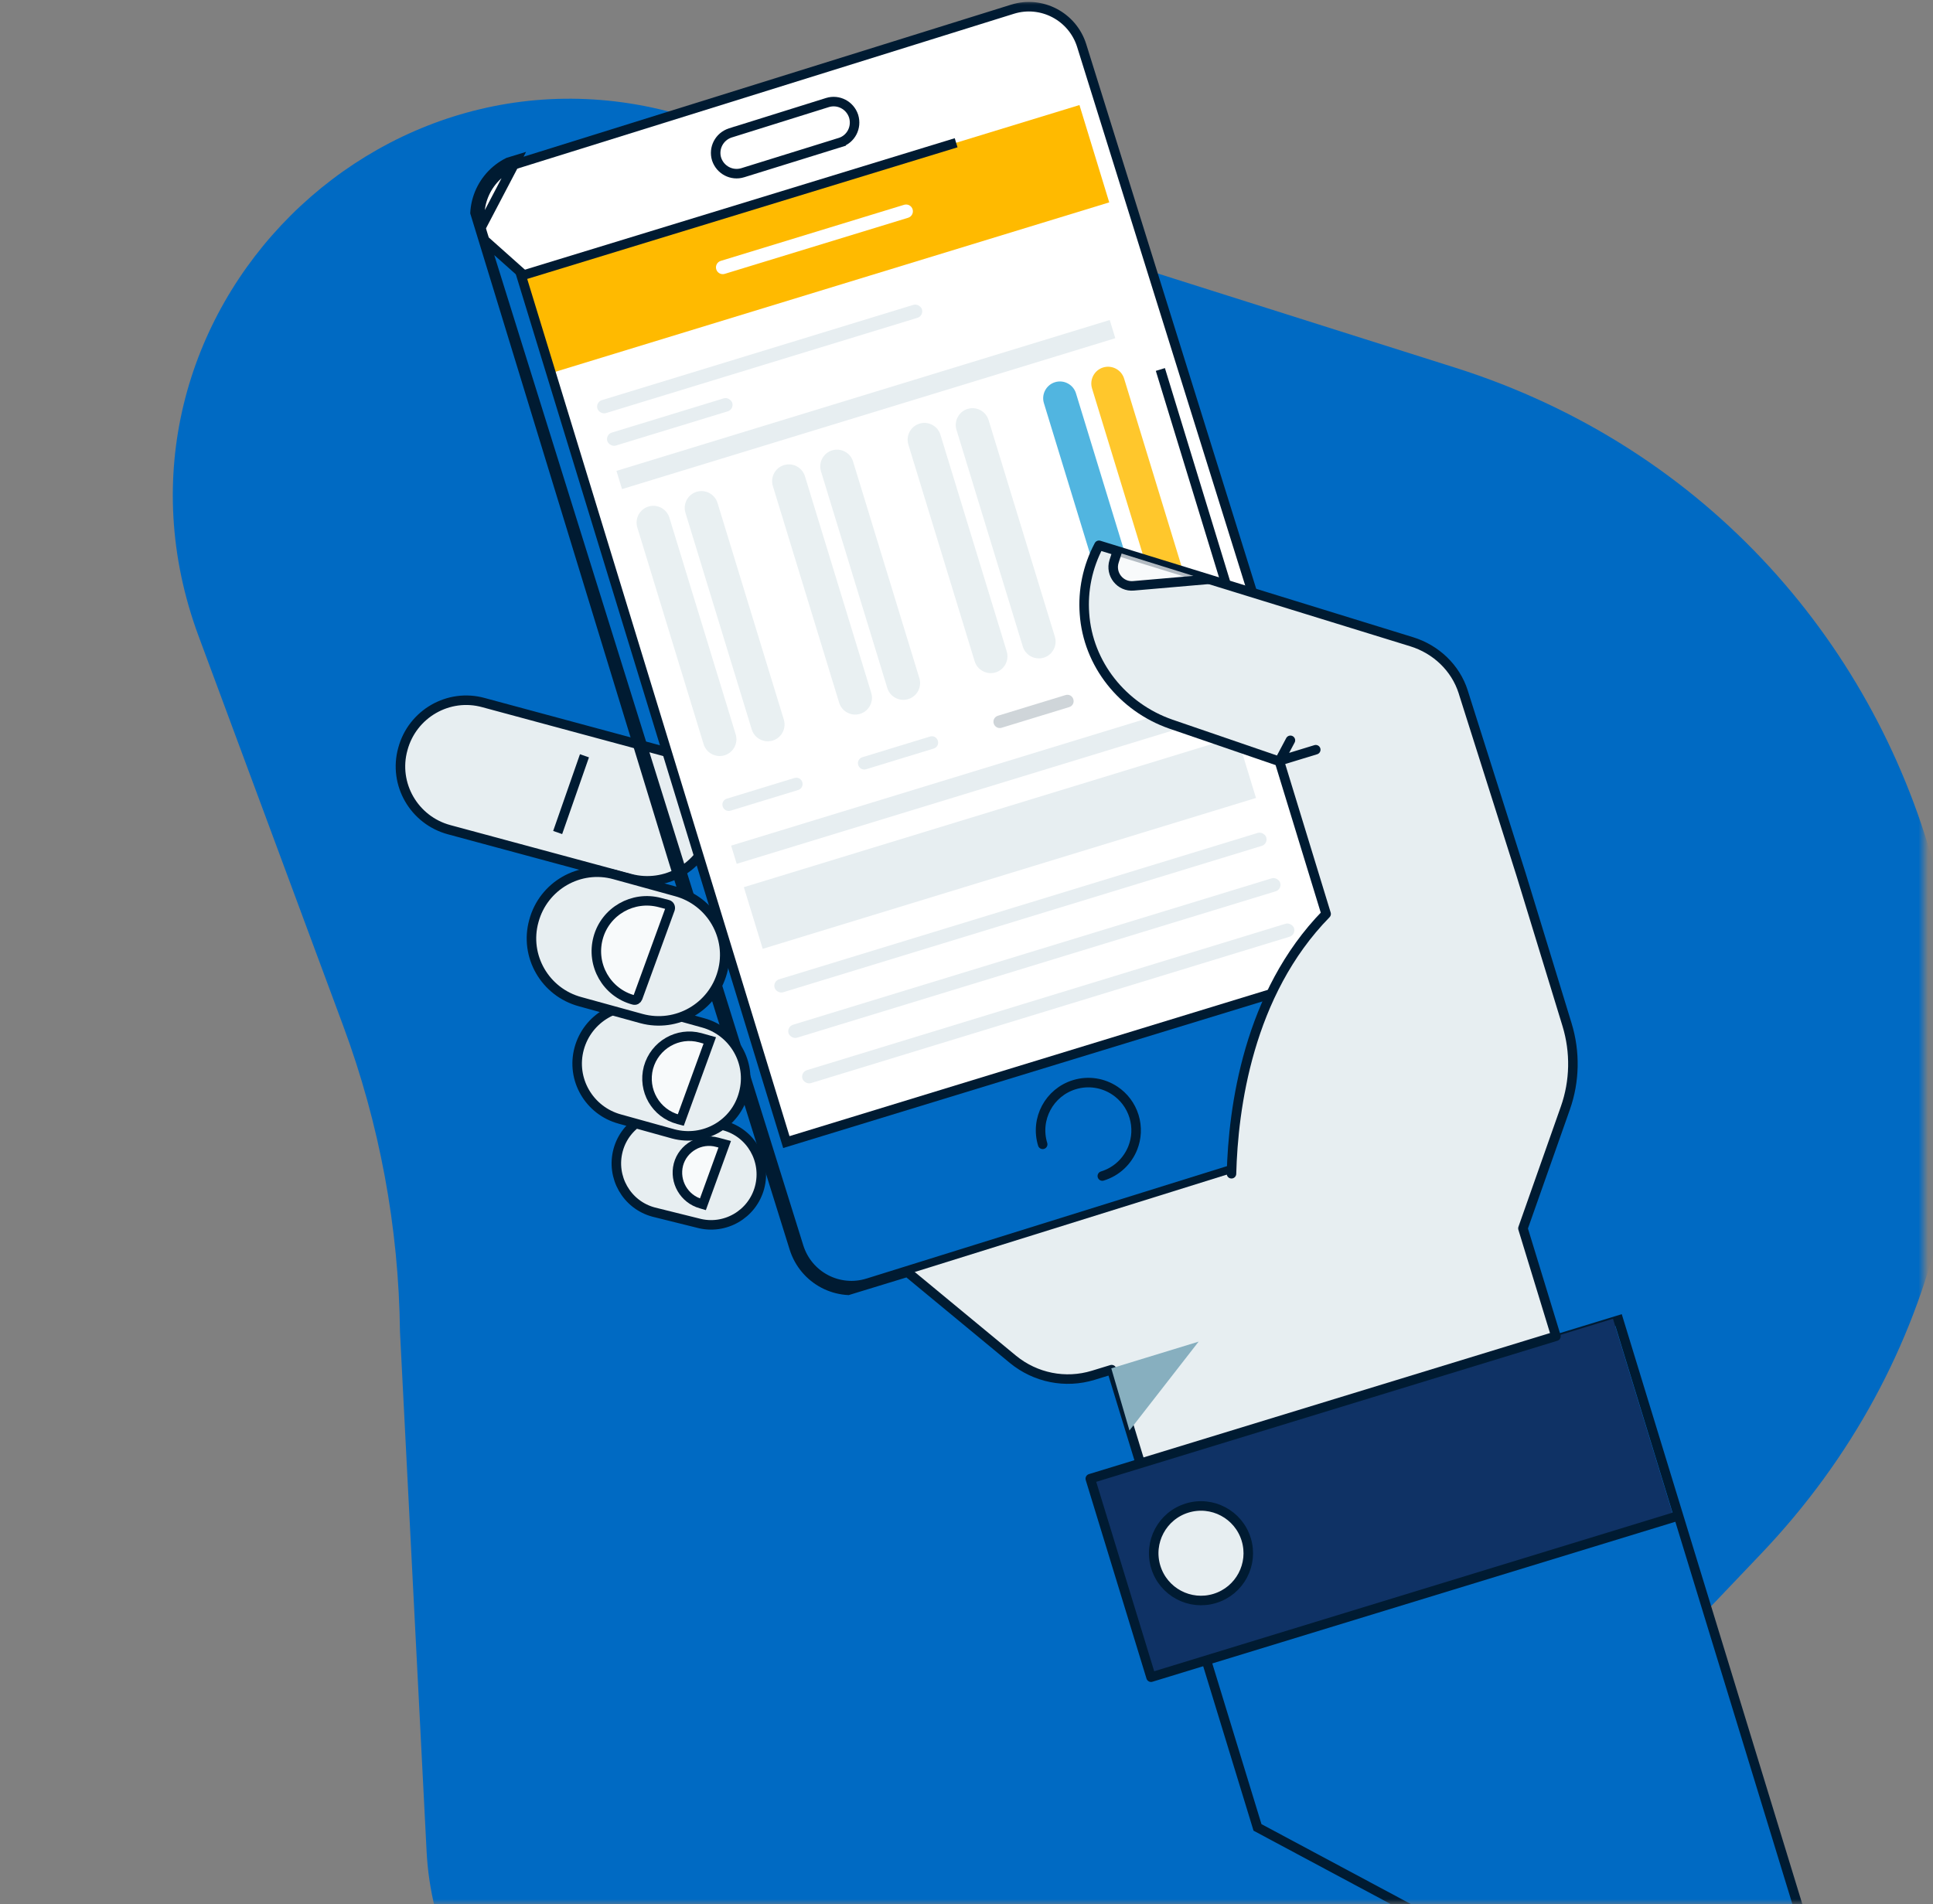 <svg width="203" height="200" viewBox="0 0 203 200" fill="none" xmlns="http://www.w3.org/2000/svg">
<rect x="0" y="0" width="203" height="200" fill="#808080" stroke="none"/>
<mask id="mask0_10041_105762" style="mask-type:alpha" maskUnits="userSpaceOnUse" x="0" y="0" width="203" height="200">
<rect width="202.062" height="200" fill="#D9D9D9"/>
</mask>
<g mask="url(#mask0_10041_105762)">
<path fill-rule="evenodd" clip-rule="evenodd" d="M87.049 17.793L152.793 38.611C206.251 55.538 223.572 122.649 184.949 163.203L130.262 220.621C100.404 253.078 46.417 227.278 44.8 194.451L42.005 139.881C41.878 128.911 39.86 118.043 36.042 107.752L20.86 66.83C8.371 33.164 41.201 0.486 74.779 13.161L87.049 17.793Z" fill="#006AC3"/>
<g clip-path="url(#clip0_10041_105762)">
<path d="M66.179 92.284L47.175 87.154C43.479 86.161 41.28 82.35 42.308 78.672C43.301 74.976 47.112 72.777 50.79 73.805L69.794 78.935C73.491 79.928 75.689 83.739 74.661 87.417C73.687 91.078 69.876 93.276 66.179 92.284Z" fill="#E7EEF1" stroke="#001B32" stroke-miterlimit="10"/>
<g clip-path="url(#clip1_10041_105762)">
<path d="M50.166 24.574L83.405 131.107C84.449 134.441 87.97 136.296 91.302 135.252L143.174 119.071C146.483 118.035 148.358 114.505 147.314 111.172L50.166 24.574ZM50.166 24.574C49.129 21.262 50.974 17.718 54.306 16.674L50.166 24.574ZM146.837 111.321C147.797 114.389 146.073 117.639 143.024 118.594L91.153 134.775L91.152 134.775C88.086 135.735 84.844 134.03 83.882 130.958L50.643 24.425L50.643 24.424C49.688 21.376 51.387 18.112 54.455 17.151L106.327 0.97L106.327 0.97C109.373 0.016 112.636 1.717 113.597 4.788L146.836 111.321L146.837 111.321Z" fill="white" stroke="#001B32"/>
<rect x="54.742" y="28.967" width="61.302" height="95.16" transform="rotate(-17.01 54.742 28.967)" fill="white"/>
<path d="M129.921 77.342L78.117 93.189L80.098 99.665L131.902 83.817L129.921 77.342Z" fill="#E7EEF1"/>
<path d="M116.592 65.105L109.629 42.345C109.345 41.418 109.871 40.428 110.798 40.145C111.724 39.861 112.714 40.388 112.997 41.314L119.96 64.075C120.244 65.001 119.718 65.991 118.791 66.274C117.865 66.558 116.875 66.032 116.592 65.105Z" fill="#51B5E0"/>
<path d="M121.646 63.558L114.683 40.798C114.4 39.871 114.926 38.881 115.852 38.598C116.779 38.315 117.769 38.841 118.052 39.767L125.015 62.528C125.299 63.454 124.772 64.444 123.846 64.728C122.92 65.011 121.93 64.485 121.646 63.558Z" fill="#FFC72C"/>
<path d="M119.42 72.092L126.516 69.921C126.874 69.811 127.064 69.454 126.955 69.096C126.845 68.738 126.488 68.548 126.13 68.657L119.034 70.828C118.676 70.938 118.486 71.295 118.596 71.653C118.699 71.99 119.063 72.201 119.42 72.092Z" fill="#E7EEF1"/>
<path opacity="0.9" d="M73.892 78.168L66.929 55.407C66.646 54.481 67.172 53.491 68.099 53.207C69.025 52.924 70.015 53.45 70.298 54.377L77.261 77.137C77.545 78.064 77.019 79.053 76.092 79.337C75.166 79.62 74.176 79.094 73.892 78.168Z" fill="#E7EEF1"/>
<path opacity="0.9" d="M78.947 76.621L71.984 53.86C71.701 52.934 72.227 51.944 73.153 51.66C74.08 51.377 75.07 51.903 75.353 52.83L82.316 75.59C82.599 76.517 82.073 77.507 81.147 77.79C80.22 78.073 79.231 77.547 78.947 76.621Z" fill="#E7EEF1"/>
<path d="M76.721 85.154L83.817 82.983C84.175 82.874 84.365 82.516 84.255 82.159C84.146 81.8 83.788 81.611 83.43 81.72L76.335 83.891C75.977 84 75.787 84.358 75.896 84.716C75.999 85.052 76.363 85.264 76.721 85.154Z" fill="#E7EEF1"/>
<path opacity="0.9" d="M88.127 73.814L81.164 51.054C80.88 50.127 81.406 49.137 82.333 48.854C83.259 48.57 84.249 49.096 84.533 50.023L91.496 72.784C91.779 73.71 91.253 74.7 90.326 74.983C89.4 75.267 88.41 74.741 88.127 73.814Z" fill="#E7EEF1"/>
<path opacity="0.9" d="M93.181 72.267L86.218 49.507C85.935 48.58 86.461 47.59 87.388 47.307C88.314 47.024 89.304 47.55 89.587 48.476L96.55 71.237C96.834 72.163 96.308 73.153 95.381 73.436C94.455 73.72 93.465 73.194 93.181 72.267Z" fill="#E7EEF1"/>
<path d="M90.956 80.8L98.051 78.63C98.409 78.52 98.599 78.163 98.49 77.805C98.38 77.447 98.023 77.257 97.665 77.367L90.569 79.537C90.211 79.647 90.021 80.004 90.131 80.362C90.234 80.699 90.598 80.91 90.956 80.8Z" fill="#E7EEF1"/>
<path opacity="0.9" d="M102.357 69.459L95.394 46.698C95.111 45.772 95.637 44.782 96.563 44.498C97.49 44.215 98.48 44.741 98.763 45.667L105.726 68.428C106.009 69.355 105.483 70.344 104.557 70.628C103.63 70.911 102.641 70.385 102.357 69.459Z" fill="#E7EEF1"/>
<path opacity="0.9" d="M107.412 67.912L100.449 45.151C100.165 44.225 100.692 43.235 101.618 42.952C102.544 42.668 103.534 43.194 103.818 44.121L110.781 66.881C111.064 67.808 110.538 68.798 109.612 69.081C108.685 69.365 107.695 68.838 107.412 67.912Z" fill="#E7EEF1"/>
<path d="M105.186 76.445L112.282 74.274C112.64 74.165 112.83 73.807 112.72 73.45C112.611 73.091 112.253 72.902 111.895 73.011L104.8 75.182C104.442 75.291 104.252 75.649 104.361 76.007C104.464 76.344 104.828 76.555 105.186 76.445Z" fill="#CFD5D9"/>
<path d="M65.031 50.418L116.835 34.57" stroke="#E7EEF1" stroke-width="2" stroke-miterlimit="10"/>
<path d="M77.074 89.781L128.878 73.933" stroke="#E7EEF1" stroke-width="2" stroke-miterlimit="10"/>
<rect x="62.531" y="42.238" width="35.641" height="1.426" rx="0.713" transform="rotate(-17.01 62.531 42.238)" fill="#E7EEF1"/>
<rect x="63.57" y="45.647" width="13.722" height="1.426" rx="0.713" transform="rotate(-17.01 63.57 45.647)" fill="#E7EEF1"/>
<rect x="81.141" y="103.074" width="53.995" height="1.426" rx="0.713" transform="rotate(-17.01 81.141 103.074)" fill="#E7EEF1"/>
<rect x="82.602" y="107.846" width="53.995" height="1.426" rx="0.713" transform="rotate(-17.01 82.602 107.846)" fill="#E7EEF1"/>
<rect x="84.059" y="112.617" width="53.995" height="1.426" rx="0.713" transform="rotate(-17.01 84.059 112.617)" fill="#E7EEF1"/>
<path d="M113.362 11.034L54.742 28.967L57.87 39.191L116.49 21.258L113.362 11.034Z" fill="#FFBA00"/>
<path d="M94.949 21.512L75.693 27.403C75.317 27.518 75.105 27.916 75.22 28.293C75.335 28.669 75.734 28.881 76.11 28.766L95.366 22.875C95.743 22.76 95.955 22.361 95.84 21.985C95.724 21.609 95.326 21.397 94.949 21.512Z" fill="white"/>
<path d="M100.411 14.996L54.742 28.967L82.58 119.964L141.2 102.031L121.86 38.81" stroke="#001B32"/>
<path d="M115.764 123.529C117.283 123.065 118.421 121.945 118.963 120.574C119.366 119.554 119.439 118.395 119.094 117.264C118.741 116.111 118.01 115.177 117.078 114.557C115.87 113.753 114.325 113.477 112.829 113.935C111.508 114.339 110.475 115.238 109.872 116.367C109.265 117.503 109.092 118.871 109.499 120.2" stroke="#001B32" stroke-linecap="round"/>
<path d="M77.995 18.145L77.997 18.144L88.215 14.97L88.069 14.492L88.217 14.969L88.216 14.97C89.367 14.617 90.006 13.385 89.646 12.207L89.646 12.207L89.642 12.195C89.26 11.046 88.046 10.419 86.906 10.768L86.903 10.769L76.689 13.966L76.689 13.965L76.68 13.968C75.531 14.351 74.905 15.565 75.254 16.706L75.254 16.706L75.258 16.717C75.641 17.866 76.854 18.494 77.995 18.145Z" stroke="#001B32" stroke-miterlimit="10"/>
</g>
<path fill-rule="evenodd" clip-rule="evenodd" d="M122.907 75.987L134.377 79.918L139.281 95.943C131.073 104.324 129.5 116.41 129.338 123.225L95.516 133.781L106.384 142.787C108.746 144.719 111.889 145.351 114.802 144.459L116.744 143.865L122.539 162.801L166.183 149.446L159.935 129.026L164.389 116.394C165.386 113.581 165.445 110.495 164.57 107.636L159.742 91.858L159.77 91.849L153.82 73.155C153.119 70.405 150.95 68.214 148.205 67.361L115.395 57.223C114.112 59.681 113.627 62.337 113.911 64.904C114.471 70.014 118.032 74.323 122.907 75.987Z" fill="#E7EEF1"/>
<path d="M95.603 133.875L106.384 142.789C108.746 144.721 111.889 145.353 114.802 144.461L116.744 143.867L122.539 162.803L166.183 149.448L159.935 129.028L164.389 116.396C165.386 113.583 165.445 110.497 164.57 107.638L159.741 91.858L153.75 72.953C153.725 72.872 153.692 72.764 153.667 72.683C152.856 70.129 150.789 68.194 148.248 67.409L115.412 57.278C114.195 59.568 113.714 62.046 113.887 64.442C114.246 69.76 117.907 74.303 122.959 76.061L134.364 79.976L139.267 95.999C131.064 104.38 129.506 116.45 129.328 123.29" stroke="#001B32" stroke-miterlimit="10" stroke-linecap="round" stroke-linejoin="round"/>
<path d="M132.06 191.95L120.398 153.838L169.983 138.665L196.907 226.651L132.06 191.95Z" fill="#006AC3" stroke="#001B32"/>
<path d="M169.393 138.523L114.5 155.32L120.889 176.199L175.782 159.401L169.393 138.523Z" fill="#0F3265"/>
<path d="M163.405 140.355L114.5 155.32L120.88 176.172L175.774 159.374" stroke="#001B32" stroke-miterlimit="10" stroke-linecap="round" stroke-linejoin="round"/>
<path d="M73.27 128.466L68.641 127.316C65.813 126.558 64.154 123.644 64.912 120.816C65.669 117.988 68.583 116.33 71.411 117.087L76.041 118.237C78.868 118.994 80.527 121.908 79.77 124.736C79.013 127.564 76.106 129.25 73.27 128.466Z" fill="#E7EEF1"/>
<path d="M73.27 128.466L68.641 127.316C65.813 126.558 64.154 123.644 64.912 120.816C65.669 117.988 68.583 116.33 71.411 117.087L76.041 118.237C78.868 118.994 80.527 121.908 79.77 124.736C79.013 127.564 76.106 129.25 73.27 128.466Z" fill="#E7EEF1" stroke="#001B32" stroke-miterlimit="10"/>
<path d="M127.579 167.898C130.201 167.095 131.676 164.319 130.874 161.698C130.071 159.076 127.295 157.6 124.673 158.403C122.051 159.205 120.576 161.981 121.379 164.603C122.181 167.225 124.957 168.7 127.579 167.898Z" fill="#E7EEF1" stroke="#001B32" stroke-miterlimit="10"/>
<path d="M70.701 119.103L65.091 117.545C61.874 116.671 59.948 113.367 60.822 110.149C61.696 106.932 65.001 105.006 68.218 105.88L73.828 107.438C77.045 108.312 78.971 111.617 78.097 114.834C77.258 118.07 73.945 119.969 70.701 119.103Z" fill="#E7EEF1" stroke="#001B32" stroke-miterlimit="10"/>
<path opacity="0.7" d="M117.313 57.992L116.994 58.975C116.577 60.312 117.641 61.668 119.045 61.533L126.575 60.881" fill="white"/>
<path d="M67.376 106.994L60.933 105.219C57.237 104.226 55.038 100.414 56.066 96.737C57.059 93.04 60.87 90.842 64.548 91.87L70.991 93.645C74.687 94.638 76.886 98.449 75.858 102.127C74.857 105.796 71.073 107.986 67.376 106.994Z" fill="#E7EEF1" stroke="#001B32" stroke-miterlimit="10"/>
<path d="M117.343 57.896L116.995 58.976C116.579 60.313 117.642 61.669 119.047 61.534L126.979 60.848" stroke="#001B32" stroke-miterlimit="10"/>
<path opacity="0.7" d="M66.54 105.034C66.734 105.093 66.907 104.981 66.973 104.813L70.373 95.483C70.431 95.288 70.338 95.081 70.143 95.023L69.31 94.806C66.482 94.048 63.567 95.707 62.81 98.535C62.053 101.363 63.712 104.277 66.54 105.034Z" fill="white"/>
<path opacity="0.7" d="M71.238 117.582L71.495 117.651L74.54 109.285L73.539 109.002C71.19 108.364 68.755 109.758 68.098 112.142C67.468 114.518 68.862 116.952 71.238 117.582Z" fill="white"/>
<path opacity="0.7" d="M73.624 126.44L73.818 126.498L76.108 120.193L75.336 119.986C73.564 119.496 71.708 120.566 71.245 122.33C70.79 124.121 71.851 125.95 73.624 126.44Z" fill="white"/>
<path d="M66.54 105.034C66.734 105.093 66.907 104.981 66.973 104.813L70.373 95.483C70.431 95.288 70.338 95.081 70.143 95.023L69.31 94.806C66.482 94.048 63.567 95.707 62.81 98.535C62.053 101.363 63.712 104.277 66.54 105.034Z" stroke="#001B32" stroke-miterlimit="10"/>
<path d="M71.238 117.582L71.495 117.651L74.54 109.285L73.539 109.002C71.19 108.364 68.755 109.758 68.098 112.142C67.468 114.518 68.862 116.952 71.238 117.582Z" stroke="#001B32" stroke-miterlimit="10"/>
<path d="M73.624 126.44L73.818 126.498L76.108 120.193L75.336 119.986C73.564 119.496 71.708 120.566 71.245 122.33C70.79 124.121 71.851 125.95 73.624 126.44Z" stroke="#001B32" stroke-miterlimit="10"/>
<path d="M138.178 78.749L134.375 79.913L135.517 77.764" stroke="#001B32" stroke-miterlimit="10" stroke-linecap="round" stroke-linejoin="round"/>
<path d="M58.565 87.447L61.379 79.388" stroke="#001B32" stroke-miterlimit="10"/>
<path d="M118.614 150.257L116.706 143.731L125.877 140.925L118.614 150.257Z" fill="#87AFBF"/>
</g>
</g>
<defs>
<clipPath id="clip0_10041_105762">
<rect width="245.838" height="254.037" fill="white" transform="translate(-41 42.934) rotate(-17.014)"/>
</clipPath>
<clipPath id="clip1_10041_105762">
<rect width="67.795" height="124.742" fill="white" transform="translate(48.078 18.146) rotate(-17.01)"/>
</clipPath>
</defs>
</svg>
